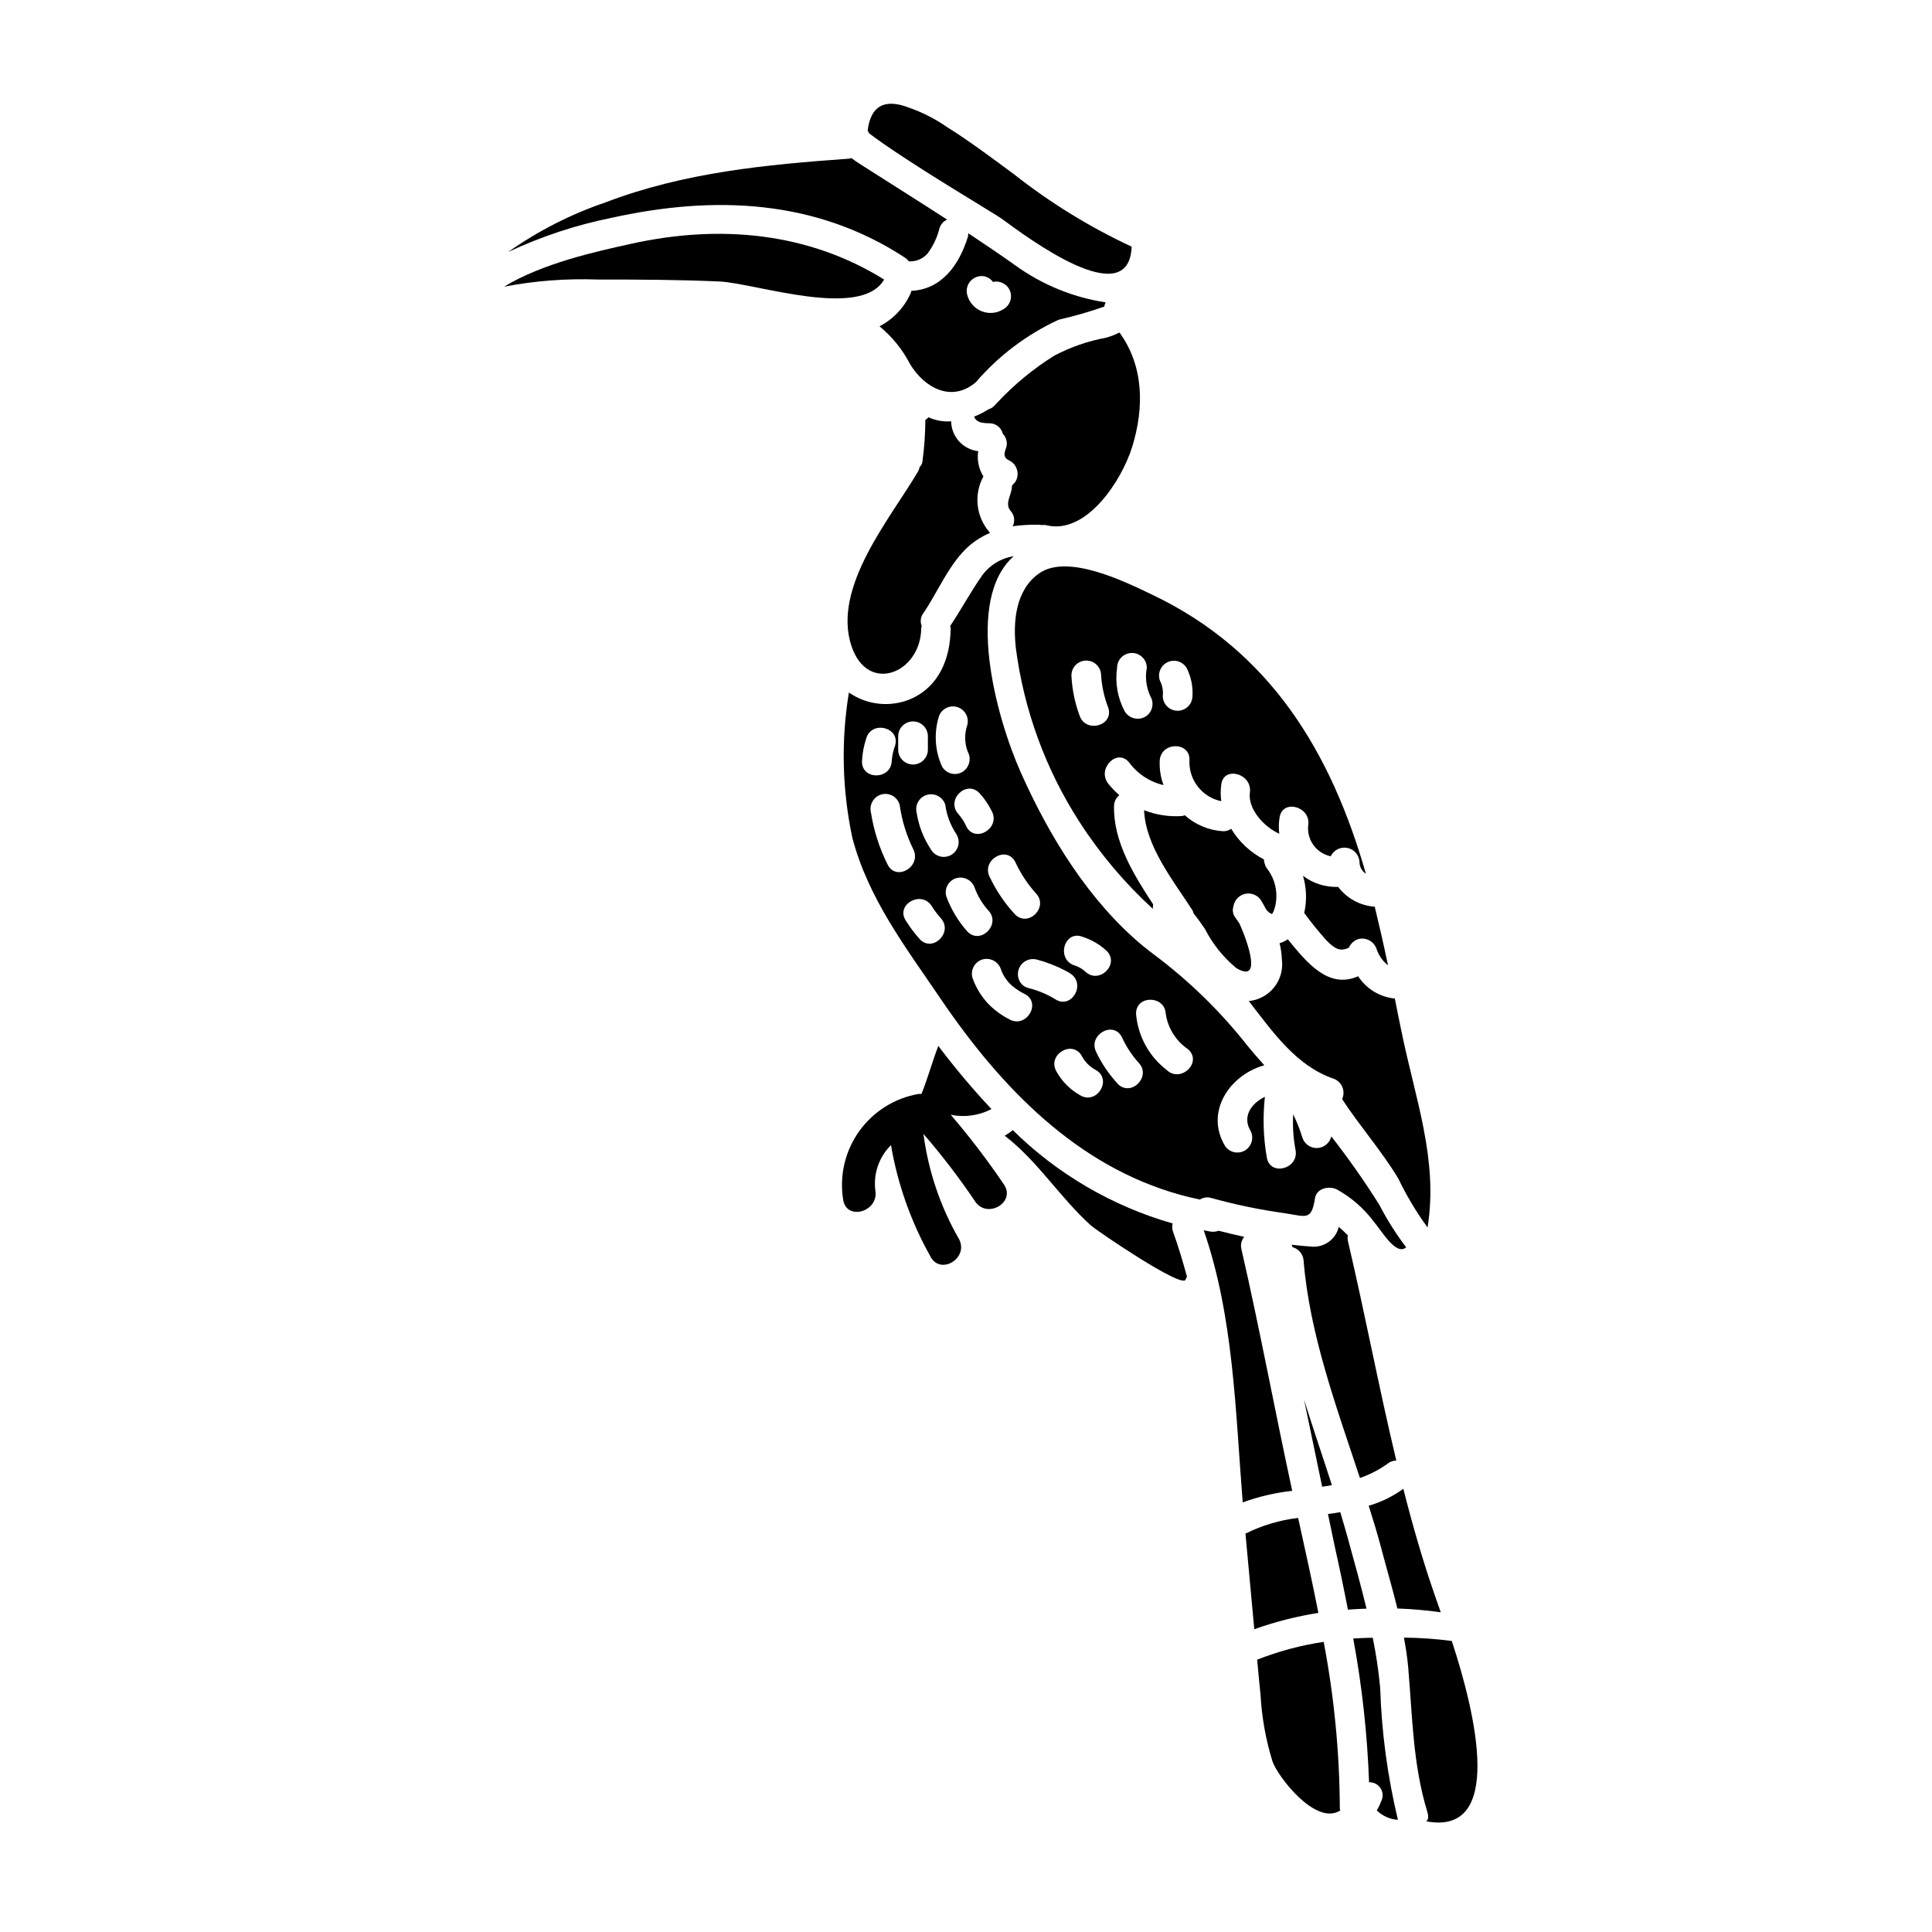 <?xml version="1.0" encoding="UTF-8"?>
<!-- Uploaded to: SVG Repo, www.svgrepo.com, Generator: SVG Repo Mixer Tools -->
<svg fill="#000000" width="800px" height="800px" version="1.1" viewBox="144 144 512 512" xmlns="http://www.w3.org/2000/svg">
 <g>
  <path d="m454.77 468.23c-15.973-4.566-30.543-13.07-42.371-24.734-0.68 0.547-1.391 1.043-2.141 1.492 8.797 6.738 14.562 16.301 22.883 23.805 1.371 1.25 24.371 16.949 25.059 14.285v-0.004c0.094-0.254 0.219-0.496 0.363-0.723-1.09-4.035-2.301-8.031-3.711-11.988-0.246-0.688-0.277-1.43-0.082-2.133z"/>
  <path d="m498.63 379.04c-3.356 0.125-6.648-0.914-9.324-2.941 0.953 3.199 1.062 6.59 0.324 9.84 1.844 2.543 3.824 4.981 5.934 7.309 2.059 2.094 3.543 3.066 5.902 1.895v-0.004c0.48-1.094 1.406-1.93 2.543-2.297 2.098-0.504 4.219 0.719 4.84 2.781 0.574 1.66 1.609 3.117 2.988 4.199-1.094-5.207-2.262-10.371-3.512-15.535-3.84-0.262-7.379-2.176-9.695-5.246z"/>
  <path d="m478.17 382.56c0.484 0.789 0.93 1.652 1.375 2.461 0.238 0.324 0.523 0.609 0.848 0.848 0.223 0.156 0.469 0.277 0.727 0.363 0.258-0.402 0.461-0.84 0.605-1.297 1.09-3.523 0.477-7.356-1.656-10.367-0.668-0.797-1.062-1.785-1.133-2.824-3.578-1.852-6.578-4.656-8.656-8.109-0.648 0.457-1.43 0.684-2.223 0.645-3.742-0.242-7.293-1.734-10.086-4.238-0.207 0.094-0.426 0.16-0.645 0.207-3.449 0.254-6.91-0.273-10.129-1.535 0.363 9.562 7.906 18.895 12.832 26.547 0.133 0.246 0.227 0.512 0.281 0.789 1.09 1.332 2.055 2.754 3.027 4.156 2.016 3.953 4.816 7.453 8.23 10.289 6.984 4.328 3.188-6.691 0.887-11.785-0.363-0.484-0.723-1.008-1.047-1.492-0.68-0.871-0.875-2.023-0.523-3.066 0.262-1.625 1.492-2.926 3.102-3.277 1.609-0.352 3.266 0.32 4.184 1.688z"/>
  <path d="m378.3 218.08c-20.254-12.594-43.656-14.605-66.816-9.523-9.887 2.18-23.617 5.207-33.898 11.414 8.145-1.559 16.441-2.195 24.734-1.895 10.734 0 21.629 0.039 32.363 0.523 9.562 0.449 37.488 10.18 43.617-0.52z"/>
  <path d="m395 177.69c-3.125-2.172-6.531-3.91-10.129-5.164-6.5-2.504-10.133-0.449-10.938 6.09 0.164 0.227 0.297 0.469 0.395 0.727 10.047 7.629 33.414 21.348 35.109 22.598 6.691 4.926 33.773 25.223 34.461 7.422v0.004c-11.07-5.156-21.504-11.574-31.098-19.125-5.816-4.281-11.668-8.715-17.801-12.551z"/>
  <path d="m369.62 185.88c-0.16 0.043-0.285 0.121-0.484 0.16-22.074 1.574-43.824 3.637-64.645 11.582v0.004c-9.195 3.125-17.891 7.559-25.824 13.156 8.773-4.121 18.016-7.172 27.52-9.078 27.031-5.977 54.031-4.926 77.715 10.629v-0.004c0.363 0.27 0.688 0.582 0.969 0.93 1.891 0.109 3.727-0.664 4.965-2.098 1.445-1.961 2.504-4.18 3.109-6.539 0.273-1.082 1.031-1.977 2.055-2.422-7.144-4.637-14.367-9.156-21.59-13.777-1.246-0.762-2.543-1.609-3.789-2.543z"/>
  <path d="m449.28 301.57c-6.941-3.309-22.234-10.938-29.859-5.652-6.297 4.398-6.988 12.793-6.215 19.773 2.121 16.438 7.883 32.195 16.867 46.125 5.465 8.484 12 16.227 19.445 23.039-0.012-0.395 0.016-0.789 0.082-1.18-5.199-7.906-10.566-16.664-10.367-26.027-0.012-1.137 0.512-2.211 1.41-2.906-1.07-0.93-2.055-1.957-2.941-3.062-3.109-3.961 2.422-9.566 5.57-5.57h-0.004c2.219 3.004 5.441 5.113 9.082 5.941-0.777-2.074-1.117-4.285-1.008-6.5 0.324-5.047 8.191-5.086 7.871 0-0.199 5.172 3.367 9.73 8.438 10.773-0.203-1.473-0.203-2.965 0-4.438 0.645-5.008 8.23-2.867 7.586 2.094-0.605 4.277 3.543 9.055 7.785 10.977l-0.004 0.004c-0.176-1.441-0.148-2.898 0.082-4.332 0.789-5.004 8.395-2.867 7.59 2.098-0.414 3.859 2.168 7.402 5.969 8.191 0.789-1.652 2.598-2.562 4.394-2.211 1.801 0.352 3.129 1.879 3.234 3.707-0.008 1.27 0.629 2.457 1.695 3.148-9.211-32.152-25.293-59.066-56.703-73.992zm-19.188 32.051c-1.258-3.41-1.984-6.996-2.156-10.625 0-2.176 1.762-3.938 3.934-3.938 2.176 0 3.938 1.762 3.938 3.938 0.191 2.922 0.824 5.801 1.883 8.535 1.594 4.828-6.004 6.879-7.598 2.09zm17.383 0.336c-1.883 1.051-4.262 0.43-5.387-1.41-1.914-3.535-2.633-7.594-2.047-11.57 0-2.176 1.762-3.938 3.938-3.938 2.172 0 3.934 1.762 3.934 3.938-0.484 2.57-0.141 5.231 0.977 7.598 1.094 1.879 0.461 4.285-1.414 5.383zm4.672-5.41v-0.004c0.148-1.207-0.012-2.434-0.473-3.562-1.062-1.871-0.422-4.246 1.438-5.336 1.855-1.086 4.242-0.48 5.356 1.363 1.176 2.328 1.711 4.93 1.547 7.535-0.066 2.125-1.809 3.812-3.934 3.812s-3.867-1.688-3.934-3.812z"/>
  <path d="m400.83 288.66c1.66-1.426 3.531-2.586 5.547-3.434-0.082-0.039-0.051-0.078-0.09-0.117-3.629-4.106-4.301-10.043-1.676-14.855-1.246-1.992-1.734-4.367-1.375-6.688-3.992-0.461-7.047-3.777-7.172-7.797v-0.121c-2.078 0.164-4.164-0.211-6.055-1.086 0.039 0.285-0.789 0.523-0.789 0.848h0.004c-0.027 3.699-0.289 7.391-0.789 11.055-0.09 0.5-0.348 0.953-0.727 1.293-0.066 0.379-0.188 0.746-0.363 1.09-7.262 12.43-22.875 30.664-17.711 46.324 4.273 12.914 18.32 7.266 18.5-4.602 0.016-0.246 0.059-0.488 0.121-0.727-0.453-1.102-0.293-2.359 0.422-3.309 3.894-5.691 6.867-13.238 12.152-17.875z"/>
  <path d="m513.64 408.62c-3.973-0.383-7.547-2.559-9.719-5.902-7.914 3.512-13.684-3.715-18.645-9.805-0.664 0.469-1.402 0.824-2.184 1.047 0.359 1.383 0.562 2.805 0.609 4.234 0.371 2.644-0.355 5.324-2.012 7.418-1.652 2.098-4.09 3.426-6.746 3.68 6.414 8.266 12.551 17.148 22.395 20.547v-0.004c1.07 0.367 1.934 1.168 2.379 2.203 0.445 1.039 0.43 2.215-0.039 3.242 4.684 7.184 10.449 13.676 14.895 21.062h-0.004c2.184 4.543 4.777 8.879 7.746 12.953 2.906-17.914-3.309-34.215-6.938-52.094-0.605-2.852-1.168-5.715-1.738-8.582z"/>
  <path d="m402.59 245.31c6.051-7.047 13.551-12.703 21.988-16.586 4.082-0.934 8.109-2.09 12.066-3.469 0.059-0.391 0.18-0.773 0.363-1.129-8.707-1.328-16.969-4.727-24.09-9.91-4.078-2.906-8.191-5.652-12.309-8.395-0.008 0.285-0.035 0.566-0.078 0.848-2.344 7.625-7.023 14.043-15.016 14.406-0.047 0.234-0.113 0.465-0.203 0.688-1.684 3.746-4.582 6.82-8.23 8.715 3.344 2.738 6.086 6.129 8.07 9.965 3.711 6.207 10.938 10.379 17.438 4.867zm0.484-28.004c1.52-0.449 3.156 0.117 4.07 1.414 1.852-0.434 3.742 0.531 4.481 2.281 0.738 1.75 0.109 3.777-1.492 4.801-1.715 1.191-3.906 1.461-5.863 0.73-1.957-0.734-3.43-2.375-3.945-4.402-0.562-2.086 0.664-4.238 2.75-4.816z"/>
  <path d="m437.09 233.5c-4.785 0.887-9.414 2.492-13.719 4.766-5.559 3.473-10.637 7.664-15.105 12.461 0 0.039 0 0.039-0.043 0.039-0.043 0 0 0.043-0.039 0.043-0.199 0.238-0.395 0.441-0.598 0.641h-0.004c-0.426 0.484-0.988 0.836-1.613 1.008-1.203 0.781-2.488 1.43-3.828 1.941 0.57 1.453 1.828 1.73 4.008 1.773 1.707-0.035 3.207 1.121 3.609 2.785 0.914 0.93 1.27 2.277 0.93 3.539-0.684 1.82-0.852 2.824 0.965 3.633 1.895 1.07 2.578 3.461 1.535 5.371-0.324 0.602-1.012 1.008-1.012 1.332v0.039c0 2.258-2.137 4.644-0.238 6.66v-0.004c0.926 1.105 1.098 2.656 0.441 3.938 2.379-0.336 4.781-0.469 7.184-0.395 0.16 0 0.238 0.078 0.395 0.078 0.441-0.062 0.895-0.051 1.332 0.043 10.695 2.625 20.016-11.98 22.719-20.66 3.309-10.629 3.07-21.625-3.348-30.422h-0.004c-1.129 0.598-2.328 1.066-3.566 1.391z"/>
  <path d="m488.02 546.27c-4.859 0.562-9.582 1.973-13.961 4.156 0.762 8.434 1.574 16.867 2.34 25.34h-0.004c5.516-1.973 11.203-3.422 16.988-4.332-1.652-8.379-3.508-16.773-5.363-25.164z"/>
  <path d="m473 475.09c-0.312-1.156-0.039-2.391 0.727-3.309-2.258-0.484-4.523-1.047-6.738-1.617v-0.004c-0.645 0.23-1.336 0.316-2.019 0.25-0.684-0.121-1.332-0.246-1.969-0.367 7.949 22.957 8.395 47.98 10.332 72.109h0.004c4.231-1.547 8.633-2.574 13.113-3.066-4.613-21.309-8.566-42.734-13.449-63.996z"/>
  <path d="m494.79 579.11c-6.039 0.902-11.953 2.484-17.633 4.723 0.285 3.07 0.566 6.176 0.891 9.242 0.332 6.027 1.402 11.992 3.188 17.758 1.41 3.996 11.457 17.148 17.953 12.953-0.059-0.145-0.098-0.293-0.121-0.445-0.066-14.844-1.5-29.648-4.277-44.23z"/>
  <path d="m501.13 551.43c-0.609-2.223-1.297-4.484-1.941-6.691-1.086 0.203-2.18 0.328-3.266 0.488 0.645 3.027 1.25 6.008 1.898 9.055 1.211 5.414 2.34 10.848 3.391 16.305 1.613-0.16 3.269-0.199 4.926-0.281-1.535-6.332-3.273-12.586-5.008-18.875z"/>
  <path d="m516.06 577.98c0.484 2.66 0.887 5.164 1.125 7.871 1.133 13.031 1.215 25.742 5.09 38.375 0.395 1.246 0.16 2.363-0.395 2.422 20.902 4.035 13.238-28.41 6.859-47.773h0.004c-4.207-0.555-8.441-0.852-12.684-0.895z"/>
  <path d="m514.32 570.27c3.848 0.129 7.688 0.465 11.5 1.008-0.523-1.492-0.969-2.785-1.332-3.793-3.348-9.566-6.137-19.242-8.598-28.969-0.039 0.039-0.082 0.078-0.121 0.121h0.004c-2.742 1.973-5.805 3.461-9.055 4.398 1.215 3.832 2.383 7.664 3.391 11.496 1.387 5.266 2.918 10.449 4.211 15.738z"/>
  <path d="m507.79 578.02c-1.699 0.039-3.434 0.078-5.168 0.199v0.004c2.328 12.578 3.731 25.312 4.195 38.094 1.168-0.043 2.281 0.504 2.957 1.457 0.676 0.953 0.824 2.18 0.395 3.266-0.363 0.949-0.797 1.871-1.293 2.758 1.512 1.461 3.492 2.34 5.59 2.477-2.75-11.457-4.328-23.164-4.703-34.941-0.41-4.469-1.07-8.914-1.973-13.312z"/>
  <path d="m465.05 461.49c6.398 1.781 12.91 3.129 19.488 4.031 5.566 0.848 7.023 2.059 7.949-3.957 0.395-2.703 3.75-3.348 5.769-2.363l0.004 0.004c3.824 2.102 7.156 4.996 9.766 8.496 2.297 2.703 5.926 9.156 8.633 6.856h-0.004c-2.699-3.555-5.09-7.336-7.137-11.301-3.93-6.246-8.172-12.289-12.715-18.105-0.398 1.746-1.918 3.012-3.707 3.086-1.793 0.078-3.41-1.055-3.957-2.762-0.645-2.117-1.457-4.184-2.426-6.172-0.18 3.16 0.027 6.332 0.613 9.445 0.969 4.965-6.617 7.062-7.59 2.098-0.941-5.34-1.117-10.789-0.523-16.18-3.543 1.691-6.137 5.207-3.754 9.121v-0.004c0.891 1.852 0.211 4.078-1.562 5.113-1.773 1.035-4.047 0.531-5.215-1.156-5.512-9.121 1.289-18.93 10.371-21.43-1.492-1.648-2.984-3.383-4.481-5.203v-0.004c-7.141-9.074-15.445-17.172-24.695-24.086-1.012-0.762-1.969-1.535-2.945-2.301-14.41-11.941-24.941-29.211-32.406-45.996-6.617-14.852-14.957-45.762-1.895-57.301l0.004-0.004c-3.332 0.5-6.324 2.312-8.312 5.031-3.066 4.328-5.57 9.055-8.508 13.438 0.082 0.219 0.121 0.453 0.117 0.688-0.078 7.871-3.027 15.379-10.629 18.684-5.383 2.258-11.551 1.605-16.336-1.738-2.106 12.793-1.789 25.863 0.922 38.539 4.238 16.098 14.121 28.969 23.324 42.527 1.047 1.574 2.137 3.109 3.227 4.644 16.426 22.996 37.285 42.809 65.531 48.66h0.004c0.918-0.57 2.039-0.719 3.074-0.398zm-34.297-69.273h-0.004c2.398 0.75 4.602 2.016 6.461 3.711 3.672 3.512-1.898 9.055-5.57 5.57-0.859-0.781-1.879-1.359-2.988-1.695-0.441-0.133-0.852-0.352-1.207-0.648-3.109-2.391-1.008-8.441 3.305-6.949zm-7.066 16.609c-2.211-1.355-4.621-2.359-7.137-2.984-0.656-0.164-1.254-0.496-1.738-0.969-1.188-1.289-1.398-3.199-0.52-4.719 0.879-1.516 2.641-2.285 4.352-1.898 2.644 0.691 5.207 1.68 7.629 2.945 0.473 0.238 0.93 0.5 1.371 0.785 4.273 2.766 0.324 9.586-3.957 6.84zm-10.621-36.379c1.387 3.012 3.219 5.797 5.434 8.266 3.543 3.648-2.031 9.219-5.562 5.566h0.004c-2.699-2.93-4.938-6.246-6.648-9.844-2.305-4.519 4.481-8.504 6.773-3.988zm-6.203-13.43c2.301 4.559-4.519 8.512-6.777 3.996-0.527-1.172-1.219-2.258-2.059-3.227-3.473-3.711 2.059-9.281 5.57-5.57 1.309 1.441 2.41 3.066 3.266 4.816zm-14.102-24.973c0.602-2.066 2.75-3.266 4.824-2.695 2.074 0.57 3.305 2.703 2.762 4.785-0.789 2.293-0.75 4.789 0.109 7.059 1.047 1.883 0.426 4.254-1.41 5.383-0.902 0.527-1.977 0.676-2.984 0.41-1.012-0.266-1.875-0.922-2.402-1.824-1.871-4.113-2.191-8.77-0.898-13.102zm-10.734 5.082c0-2.176 1.762-3.938 3.934-3.938 2.176 0 3.938 1.762 3.938 3.938v3.543c0 2.172-1.762 3.934-3.938 3.934-2.172 0-3.934-1.762-3.934-3.934zm-9.586 6.555c0.105-2.07 0.492-4.117 1.148-6.086 1.539-4.816 9.141-2.754 7.59 2.09h-0.004c-0.465 1.285-0.754 2.633-0.859 3.996-0.199 5.07-8.066 5.09-7.875 0zm6.777 27.418v0.004c-2.16-4.32-3.644-8.949-4.398-13.723-0.539-2.094 0.68-4.234 2.754-4.84 1.008-0.281 2.086-0.145 2.996 0.371 0.906 0.516 1.574 1.375 1.852 2.383 0.57 4.106 1.797 8.09 3.629 11.809 2.211 4.578-4.555 8.57-6.828 4.016zm8.492 19.75 0.004 0.004c-1.344-1.508-2.562-3.125-3.641-4.836-2.828-4.231 3.992-8.168 6.793-3.973v0.004c0.715 1.145 1.52 2.227 2.414 3.238 3.465 3.715-2.086 9.293-5.562 5.582zm2.965-23.785 0.004 0.004c-1.941-2.918-3.219-6.227-3.754-9.688-0.516-2.07 0.715-4.176 2.769-4.746 2.059-0.57 4.195 0.605 4.816 2.648 0.379 2.785 1.383 5.449 2.945 7.785 0.559 0.898 0.734 1.988 0.484 3.019-0.254 1.031-0.91 1.914-1.824 2.453-0.914 0.539-2.008 0.688-3.031 0.41-1.023-0.277-1.891-0.957-2.406-1.883zm4.094 12.461 0.004 0.004c-0.277-1.008-0.145-2.082 0.375-2.988 0.516-0.91 1.371-1.574 2.379-1.852 2.09-0.523 4.223 0.691 4.836 2.758 0.812 2.141 2.016 4.117 3.543 5.824 3.492 3.676-2.066 9.25-5.566 5.566-2.422-2.723-4.309-5.875-5.562-9.293zm16.809 32.648v0.004c-2.277-1.141-4.328-2.684-6.055-4.559-1.688-1.91-2.988-4.129-3.828-6.535-0.559-2.098 0.668-4.254 2.754-4.844 2.094-0.535 4.238 0.684 4.848 2.758 0.645 1.801 1.793 3.383 3.305 4.555 0.91 0.727 1.898 1.348 2.945 1.859 4.519 2.305 0.559 9.121-3.965 6.781zm18.797 20.145v0.004c-2.723-1.488-4.965-3.731-6.453-6.453-2.43-4.457 4.363-8.43 6.793-3.973 0.82 1.547 2.086 2.812 3.633 3.633 4.461 2.445 0.488 9.238-3.969 6.809zm9.797-3.148v0.004c-2.293-2.481-4.199-5.297-5.656-8.344-2.285-4.516 4.5-8.496 6.793-3.973h0.004c1.125 2.469 2.617 4.75 4.426 6.769 3.523 3.656-2.031 9.23-5.562 5.574zm13.113-3.543 0.004 0.004c-4.727-3.574-7.711-8.988-8.215-14.891-0.176-5.074 7.691-5.059 7.871 0 0.59 3.793 2.727 7.172 5.906 9.324 3.832 3.383-1.754 8.926-5.559 5.606z"/>
  <path d="m496.97 537.59c-2.422-7.547-5.008-15.086-7.387-22.676 1.617 7.707 3.188 15.375 4.805 23.086 0.859-0.129 1.695-0.289 2.582-0.41z"/>
  <path d="m511.78 531.86c0.637-0.523 1.438-0.805 2.258-0.789-4.602-19.207-8.23-38.617-12.789-58.023h0.004c-0.156-0.539-0.168-1.105-0.043-1.652-0.789-0.809-1.613-1.574-2.422-2.262v-0.004c-0.742 3.148-3.59 5.344-6.82 5.266-1.859-0.117-3.789-0.32-5.688-0.527 0.078 0.207 0.199 0.449 0.281 0.648h-0.004c1.625 0.441 2.789 1.863 2.91 3.543 1.574 19.453 8.66 38.656 14.93 57.625v-0.004c2.633-0.906 5.121-2.195 7.383-3.82z"/>
  <path d="m395.96 439.43c3.664 0.746 7.473 0.215 10.789-1.512-4.996-5.32-9.699-10.91-14.086-16.746-1.574 4.117-2.785 8.555-4.457 12.734l0.004-0.004c-0.25-0.02-0.504-0.02-0.754 0-6.359 1.094-12.031 4.652-15.777 9.906-3.746 5.254-5.266 11.773-4.227 18.145 0.852 5.617 9.387 3.231 8.543-2.363h-0.004c-0.605-4.465 0.926-8.957 4.133-12.117 1.762 10.34 5.289 20.305 10.426 29.453 2.547 5.117 10.191 0.617 7.648-4.469-4.969-8.602-8.188-18.098-9.469-27.945 4.922 5.676 9.492 11.648 13.691 17.879 3.148 4.723 10.836 0.277 7.648-4.473v0.004c-4.348-6.426-9.059-12.602-14.109-18.492z"/>
 </g>
</svg>